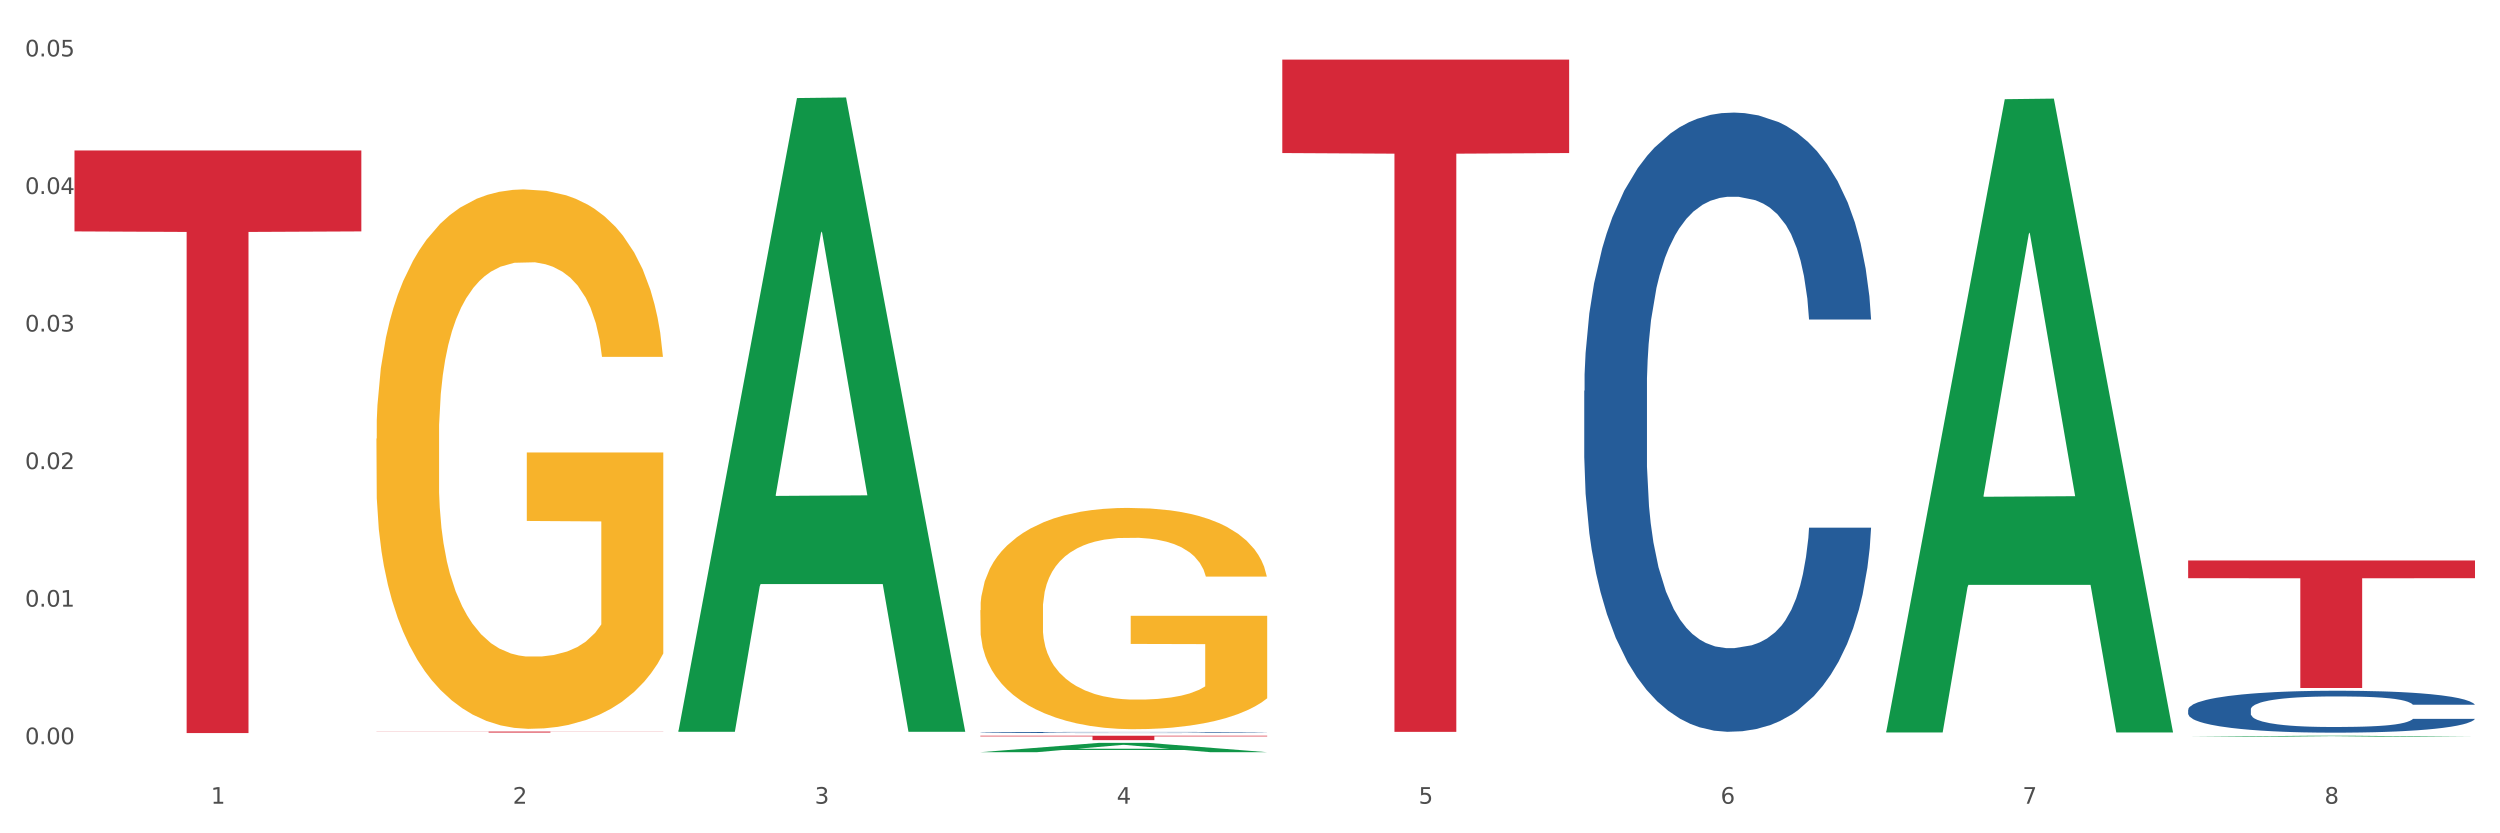 <?xml version="1.0" encoding="utf-8" standalone="no"?>
<!DOCTYPE svg PUBLIC "-//W3C//DTD SVG 1.1//EN"
  "http://www.w3.org/Graphics/SVG/1.1/DTD/svg11.dtd">
<svg xmlns:xlink="http://www.w3.org/1999/xlink" width="1080pt" height="360pt" viewBox="0 0 1080 360" xmlns="http://www.w3.org/2000/svg" version="1.1">
 <rect x="0" y="0" width="1080" height="360" fill="#333333" stroke="none"/>
 <defs>
  <style type="text/css">*{stroke-linejoin: round; stroke-linecap: butt}</style>
 </defs>
 <g id="figure_1">
  <g id="patch_1">
   <path d="M 0 360 
L 1080 360 
L 1080 0 
L 0 0 
z
" style="fill: #ffffff; stroke: #ffffff; stroke-linejoin: miter"/>
  </g>
  <g id="axes_1">
   <g id="matplotlib.axis_1">
    <g id="xtick_1">
     <g id="text_1">
      <!-- 1 -->
      <g style="fill: #4d4d4d" transform="translate(91.082 347.204) scale(0.096 -0.096)">
       <defs>
        <path id="DejaVuSans-31" d="M 794 531 
L 1825 531 
L 1825 4091 
L 703 3866 
L 703 4441 
L 1819 4666 
L 2450 4666 
L 2450 531 
L 3481 531 
L 3481 0 
L 794 0 
L 794 531 
z
" transform="scale(0.016)"/>
       </defs>
       <use xlink:href="#DejaVuSans-31"/>
      </g>
     </g>
    </g>
    <g id="xtick_2">
     <g id="text_2">
      <!-- 2 -->
      <g style="fill: #4d4d4d" transform="translate(221.525 347.204) scale(0.096 -0.096)">
       <defs>
        <path id="DejaVuSans-32" d="M 1228 531 
L 3431 531 
L 3431 0 
L 469 0 
L 469 531 
Q 828 903 1448 1529 
Q 2069 2156 2228 2338 
Q 2531 2678 2651 2914 
Q 2772 3150 2772 3378 
Q 2772 3750 2511 3984 
Q 2250 4219 1831 4219 
Q 1534 4219 1204 4116 
Q 875 4013 500 3803 
L 500 4441 
Q 881 4594 1212 4672 
Q 1544 4750 1819 4750 
Q 2544 4750 2975 4387 
Q 3406 4025 3406 3419 
Q 3406 3131 3298 2873 
Q 3191 2616 2906 2266 
Q 2828 2175 2409 1742 
Q 1991 1309 1228 531 
z
" transform="scale(0.016)"/>
       </defs>
       <use xlink:href="#DejaVuSans-32"/>
      </g>
     </g>
    </g>
    <g id="xtick_3">
     <g id="text_3">
      <!-- 3 -->
      <g style="fill: #4d4d4d" transform="translate(351.968 347.204) scale(0.096 -0.096)">
       <defs>
        <path id="DejaVuSans-33" d="M 2597 2516 
Q 3050 2419 3304 2112 
Q 3559 1806 3559 1356 
Q 3559 666 3084 287 
Q 2609 -91 1734 -91 
Q 1441 -91 1130 -33 
Q 819 25 488 141 
L 488 750 
Q 750 597 1062 519 
Q 1375 441 1716 441 
Q 2309 441 2620 675 
Q 2931 909 2931 1356 
Q 2931 1769 2642 2001 
Q 2353 2234 1838 2234 
L 1294 2234 
L 1294 2753 
L 1863 2753 
Q 2328 2753 2575 2939 
Q 2822 3125 2822 3475 
Q 2822 3834 2567 4026 
Q 2313 4219 1838 4219 
Q 1578 4219 1281 4162 
Q 984 4106 628 3988 
L 628 4550 
Q 988 4650 1302 4700 
Q 1616 4750 1894 4750 
Q 2613 4750 3031 4423 
Q 3450 4097 3450 3541 
Q 3450 3153 3228 2886 
Q 3006 2619 2597 2516 
z
" transform="scale(0.016)"/>
       </defs>
       <use xlink:href="#DejaVuSans-33"/>
      </g>
     </g>
    </g>
    <g id="xtick_4">
     <g id="text_4">
      <!-- 4 -->
      <g style="fill: #4d4d4d" transform="translate(482.412 347.204) scale(0.096 -0.096)">
       <defs>
        <path id="DejaVuSans-34" d="M 2419 4116 
L 825 1625 
L 2419 1625 
L 2419 4116 
z
M 2253 4666 
L 3047 4666 
L 3047 1625 
L 3713 1625 
L 3713 1100 
L 3047 1100 
L 3047 0 
L 2419 0 
L 2419 1100 
L 313 1100 
L 313 1709 
L 2253 4666 
z
" transform="scale(0.016)"/>
       </defs>
       <use xlink:href="#DejaVuSans-34"/>
      </g>
     </g>
    </g>
    <g id="xtick_5">
     <g id="text_5">
      <!-- 5 -->
      <g style="fill: #4d4d4d" transform="translate(612.855 347.204) scale(0.096 -0.096)">
       <defs>
        <path id="DejaVuSans-35" d="M 691 4666 
L 3169 4666 
L 3169 4134 
L 1269 4134 
L 1269 2991 
Q 1406 3038 1543 3061 
Q 1681 3084 1819 3084 
Q 2600 3084 3056 2656 
Q 3513 2228 3513 1497 
Q 3513 744 3044 326 
Q 2575 -91 1722 -91 
Q 1428 -91 1123 -41 
Q 819 9 494 109 
L 494 744 
Q 775 591 1075 516 
Q 1375 441 1709 441 
Q 2250 441 2565 725 
Q 2881 1009 2881 1497 
Q 2881 1984 2565 2268 
Q 2250 2553 1709 2553 
Q 1456 2553 1204 2497 
Q 953 2441 691 2322 
L 691 4666 
z
" transform="scale(0.016)"/>
       </defs>
       <use xlink:href="#DejaVuSans-35"/>
      </g>
     </g>
    </g>
    <g id="xtick_6">
     <g id="text_6">
      <!-- 6 -->
      <g style="fill: #4d4d4d" transform="translate(743.299 347.204) scale(0.096 -0.096)">
       <defs>
        <path id="DejaVuSans-36" d="M 2113 2584 
Q 1688 2584 1439 2293 
Q 1191 2003 1191 1497 
Q 1191 994 1439 701 
Q 1688 409 2113 409 
Q 2538 409 2786 701 
Q 3034 994 3034 1497 
Q 3034 2003 2786 2293 
Q 2538 2584 2113 2584 
z
M 3366 4563 
L 3366 3988 
Q 3128 4100 2886 4159 
Q 2644 4219 2406 4219 
Q 1781 4219 1451 3797 
Q 1122 3375 1075 2522 
Q 1259 2794 1537 2939 
Q 1816 3084 2150 3084 
Q 2853 3084 3261 2657 
Q 3669 2231 3669 1497 
Q 3669 778 3244 343 
Q 2819 -91 2113 -91 
Q 1303 -91 875 529 
Q 447 1150 447 2328 
Q 447 3434 972 4092 
Q 1497 4750 2381 4750 
Q 2619 4750 2861 4703 
Q 3103 4656 3366 4563 
z
" transform="scale(0.016)"/>
       </defs>
       <use xlink:href="#DejaVuSans-36"/>
      </g>
     </g>
    </g>
    <g id="xtick_7">
     <g id="text_7">
      <!-- 7 -->
      <g style="fill: #4d4d4d" transform="translate(873.742 347.204) scale(0.096 -0.096)">
       <defs>
        <path id="DejaVuSans-37" d="M 525 4666 
L 3525 4666 
L 3525 4397 
L 1831 0 
L 1172 0 
L 2766 4134 
L 525 4134 
L 525 4666 
z
" transform="scale(0.016)"/>
       </defs>
       <use xlink:href="#DejaVuSans-37"/>
      </g>
     </g>
    </g>
    <g id="xtick_8">
     <g id="text_8">
      <!-- 8 -->
      <g style="fill: #4d4d4d" transform="translate(1004.185 347.204) scale(0.096 -0.096)">
       <defs>
        <path id="DejaVuSans-38" d="M 2034 2216 
Q 1584 2216 1326 1975 
Q 1069 1734 1069 1313 
Q 1069 891 1326 650 
Q 1584 409 2034 409 
Q 2484 409 2743 651 
Q 3003 894 3003 1313 
Q 3003 1734 2745 1975 
Q 2488 2216 2034 2216 
z
M 1403 2484 
Q 997 2584 770 2862 
Q 544 3141 544 3541 
Q 544 4100 942 4425 
Q 1341 4750 2034 4750 
Q 2731 4750 3128 4425 
Q 3525 4100 3525 3541 
Q 3525 3141 3298 2862 
Q 3072 2584 2669 2484 
Q 3125 2378 3379 2068 
Q 3634 1759 3634 1313 
Q 3634 634 3220 271 
Q 2806 -91 2034 -91 
Q 1263 -91 848 271 
Q 434 634 434 1313 
Q 434 1759 690 2068 
Q 947 2378 1403 2484 
z
M 1172 3481 
Q 1172 3119 1398 2916 
Q 1625 2713 2034 2713 
Q 2441 2713 2670 2916 
Q 2900 3119 2900 3481 
Q 2900 3844 2670 4047 
Q 2441 4250 2034 4250 
Q 1625 4250 1398 4047 
Q 1172 3844 1172 3481 
z
" transform="scale(0.016)"/>
       </defs>
       <use xlink:href="#DejaVuSans-38"/>
      </g>
     </g>
    </g>
    <g id="xtick_9"/>
    <g id="xtick_10"/>
    <g id="xtick_11"/>
    <g id="xtick_12"/>
    <g id="xtick_13"/>
    <g id="xtick_14"/>
    <g id="xtick_15"/>
   </g>
   <g id="matplotlib.axis_2">
    <g id="ytick_1">
     <g id="text_9">
      <!-- 0.00 -->
      <g style="fill: #4d4d4d" transform="translate(10.8 321.497) scale(0.096 -0.096)">
       <defs>
        <path id="DejaVuSans-30" d="M 2034 4250 
Q 1547 4250 1301 3770 
Q 1056 3291 1056 2328 
Q 1056 1369 1301 889 
Q 1547 409 2034 409 
Q 2525 409 2770 889 
Q 3016 1369 3016 2328 
Q 3016 3291 2770 3770 
Q 2525 4250 2034 4250 
z
M 2034 4750 
Q 2819 4750 3233 4129 
Q 3647 3509 3647 2328 
Q 3647 1150 3233 529 
Q 2819 -91 2034 -91 
Q 1250 -91 836 529 
Q 422 1150 422 2328 
Q 422 3509 836 4129 
Q 1250 4750 2034 4750 
z
" transform="scale(0.016)"/>
        <path id="DejaVuSans-2e" d="M 684 794 
L 1344 794 
L 1344 0 
L 684 0 
L 684 794 
z
" transform="scale(0.016)"/>
       </defs>
       <use xlink:href="#DejaVuSans-30"/>
       <use xlink:href="#DejaVuSans-2e" transform="translate(63.623 0)"/>
       <use xlink:href="#DejaVuSans-30" transform="translate(95.41 0)"/>
       <use xlink:href="#DejaVuSans-30" transform="translate(159.033 0)"/>
      </g>
     </g>
    </g>
    <g id="ytick_2">
     <g id="text_10">
      <!-- 0.01 -->
      <g style="fill: #4d4d4d" transform="translate(10.8 262.074) scale(0.096 -0.096)">
       <use xlink:href="#DejaVuSans-30"/>
       <use xlink:href="#DejaVuSans-2e" transform="translate(63.623 0)"/>
       <use xlink:href="#DejaVuSans-30" transform="translate(95.41 0)"/>
       <use xlink:href="#DejaVuSans-31" transform="translate(159.033 0)"/>
      </g>
     </g>
    </g>
    <g id="ytick_3">
     <g id="text_11">
      <!-- 0.02 -->
      <g style="fill: #4d4d4d" transform="translate(10.8 202.65) scale(0.096 -0.096)">
       <use xlink:href="#DejaVuSans-30"/>
       <use xlink:href="#DejaVuSans-2e" transform="translate(63.623 0)"/>
       <use xlink:href="#DejaVuSans-30" transform="translate(95.41 0)"/>
       <use xlink:href="#DejaVuSans-32" transform="translate(159.033 0)"/>
      </g>
     </g>
    </g>
    <g id="ytick_4">
     <g id="text_12">
      <!-- 0.03 -->
      <g style="fill: #4d4d4d" transform="translate(10.8 143.227) scale(0.096 -0.096)">
       <use xlink:href="#DejaVuSans-30"/>
       <use xlink:href="#DejaVuSans-2e" transform="translate(63.623 0)"/>
       <use xlink:href="#DejaVuSans-30" transform="translate(95.41 0)"/>
       <use xlink:href="#DejaVuSans-33" transform="translate(159.033 0)"/>
      </g>
     </g>
    </g>
    <g id="ytick_5">
     <g id="text_13">
      <!-- 0.04 -->
      <g style="fill: #4d4d4d" transform="translate(10.8 83.804) scale(0.096 -0.096)">
       <use xlink:href="#DejaVuSans-30"/>
       <use xlink:href="#DejaVuSans-2e" transform="translate(63.623 0)"/>
       <use xlink:href="#DejaVuSans-30" transform="translate(95.41 0)"/>
       <use xlink:href="#DejaVuSans-34" transform="translate(159.033 0)"/>
      </g>
     </g>
    </g>
    <g id="ytick_6">
     <g id="text_14">
      <!-- 0.05 -->
      <g style="fill: #4d4d4d" transform="translate(10.8 24.381) scale(0.096 -0.096)">
       <use xlink:href="#DejaVuSans-30"/>
       <use xlink:href="#DejaVuSans-2e" transform="translate(63.623 0)"/>
       <use xlink:href="#DejaVuSans-30" transform="translate(95.41 0)"/>
       <use xlink:href="#DejaVuSans-35" transform="translate(159.033 0)"/>
      </g>
     </g>
    </g>
    <g id="ytick_7"/>
    <g id="ytick_8"/>
    <g id="ytick_9"/>
    <g id="ytick_10"/>
    <g id="ytick_11"/>
   </g>
   <g id="PolyCollection_1">
    <path d="M 293.062 315.613 
L 293.19 315.356 
L 344.291 42.362 
L 365.498 42.105 
L 416.983 316.127 
L 392.454 316.127 
L 381.34 252.317 
L 328.577 252.317 
L 328.194 253.347 
L 317.463 316.127 
L 293.062 316.127 
L 293.062 315.613 
L 335.221 214.237 
L 374.696 213.98 
L 355.15 100.511 
L 354.895 99.997 
L 354.639 100.769 
L 335.093 213.98 
L 335.221 214.237 
L 293.062 315.613 
z
" clip-path="url(#p074a9cc671)" style="fill: #109648"/>
    <path d="M 945.279 242.109 
L 1069.2 242.109 
L 1069.2 249.769 
L 1020.454 249.821 
L 1020.454 297.23 
L 993.731 297.23 
L 993.731 249.821 
L 945.279 249.769 
L 945.279 242.161 
L 945.279 242.109 
z
" clip-path="url(#p074a9cc671)" style="fill: #d62839"/>
    <path d="M 423.505 316.411 
L 423.652 316.411 
L 423.652 316.398 
L 424.091 316.381 
L 425.702 316.35 
L 427.753 316.326 
L 431.269 316.298 
L 433.173 316.286 
L 435.663 316.273 
L 440.79 316.252 
L 446.649 316.234 
L 450.75 316.225 
L 453.826 316.218 
L 460.711 316.207 
L 464.666 316.202 
L 468.767 316.198 
L 472.283 316.196 
L 478.142 316.192 
L 482.829 316.191 
L 488.249 316.191 
L 492.79 316.191 
L 498.795 316.193 
L 507.584 316.198 
L 510.953 316.201 
L 515.494 316.207 
L 520.181 316.214 
L 523.99 316.221 
L 528.384 316.231 
L 532.925 316.245 
L 537.319 316.262 
L 540.395 316.278 
L 542.886 316.294 
L 545.083 316.314 
L 546.694 316.336 
L 547.426 316.355 
L 520.621 316.355 
L 519.888 316.338 
L 518.424 316.32 
L 516.959 316.308 
L 515.348 316.298 
L 512.857 316.287 
L 510.66 316.28 
L 506.998 316.271 
L 503.629 316.266 
L 500.846 316.263 
L 497.477 316.26 
L 490.3 316.257 
L 485.173 316.257 
L 481.95 316.258 
L 477.995 316.26 
L 474.626 316.264 
L 470.671 316.269 
L 467.595 316.275 
L 464.519 316.282 
L 462.762 316.288 
L 460.125 316.298 
L 458.367 316.306 
L 456.024 316.32 
L 454.705 316.33 
L 452.362 316.355 
L 451.336 316.374 
L 450.897 316.387 
L 450.604 316.401 
L 450.604 316.471 
L 451.483 316.503 
L 452.215 316.516 
L 453.387 316.531 
L 455.584 316.551 
L 458.807 316.57 
L 462.176 316.584 
L 464.959 316.593 
L 467.595 316.599 
L 470.232 316.604 
L 473.455 316.608 
L 476.091 316.611 
L 480.046 316.614 
L 484.733 316.615 
L 488.395 316.615 
L 495.866 316.613 
L 499.235 316.611 
L 502.457 316.607 
L 505.973 316.602 
L 508.756 316.597 
L 510.367 316.593 
L 513.004 316.585 
L 515.055 316.576 
L 516.812 316.565 
L 517.984 316.556 
L 519.302 316.543 
L 520.328 316.528 
L 520.621 316.52 
L 547.426 316.52 
L 546.84 316.536 
L 545.815 316.551 
L 543.764 316.572 
L 542.153 316.585 
L 539.663 316.599 
L 537.026 316.612 
L 533.364 316.626 
L 529.995 316.636 
L 526.48 316.645 
L 522.671 316.653 
L 515.787 316.664 
L 513.297 316.667 
L 508.024 316.673 
L 503.922 316.676 
L 497.917 316.679 
L 491.764 316.681 
L 485.319 316.681 
L 479.607 316.68 
L 473.308 316.678 
L 469.353 316.675 
L 464.959 316.671 
L 459.832 316.665 
L 454.998 316.657 
L 450.457 316.648 
L 446.209 316.638 
L 442.255 316.626 
L 437.128 316.607 
L 433.319 316.588 
L 430.536 316.571 
L 428.632 316.556 
L 426.728 316.537 
L 425.702 316.524 
L 424.091 316.493 
L 423.505 316.464 
L 423.505 316.411 
z
" clip-path="url(#p074a9cc671)" style="fill: #255c99"/>
    <path d="M 684.392 168.828 
L 684.538 168.583 
L 684.538 161.743 
L 684.978 152.459 
L 686.589 135.358 
L 688.64 122.41 
L 692.155 107.264 
L 694.06 100.912 
L 696.55 93.827 
L 701.677 82.345 
L 707.536 72.573 
L 711.637 67.198 
L 714.713 63.778 
L 721.598 57.67 
L 725.553 54.983 
L 729.654 52.784 
L 733.169 51.318 
L 739.029 49.608 
L 743.716 48.875 
L 749.136 48.631 
L 753.677 48.875 
L 759.682 49.853 
L 768.471 52.784 
L 771.84 54.494 
L 776.381 57.426 
L 781.068 61.335 
L 784.877 65.244 
L 789.271 70.863 
L 793.812 78.192 
L 798.206 87.475 
L 801.282 96.026 
L 803.772 105.065 
L 805.97 116.058 
L 807.581 128.029 
L 808.313 138.046 
L 781.508 138.046 
L 780.775 129.006 
L 779.31 119.234 
L 777.846 112.638 
L 776.234 107.264 
L 773.744 101.156 
L 771.547 97.247 
L 767.885 92.605 
L 764.516 89.674 
L 761.733 87.964 
L 758.364 86.498 
L 751.186 85.032 
L 746.06 85.032 
L 742.837 85.521 
L 738.882 86.742 
L 735.513 88.452 
L 731.558 91.384 
L 728.482 94.56 
L 725.406 98.713 
L 723.648 101.645 
L 721.012 107.019 
L 719.254 111.417 
L 716.91 118.99 
L 715.592 124.365 
L 713.248 138.29 
L 712.223 148.551 
L 711.784 155.635 
L 711.491 163.453 
L 711.491 201.564 
L 712.369 218.665 
L 713.102 225.994 
L 714.274 234.301 
L 716.471 245.05 
L 719.693 255.555 
L 723.062 263.128 
L 725.846 267.77 
L 728.482 271.19 
L 731.119 273.878 
L 734.341 276.321 
L 736.978 277.786 
L 740.933 279.252 
L 745.62 279.985 
L 749.282 279.985 
L 756.753 278.764 
L 760.122 277.542 
L 763.344 275.832 
L 766.86 273.145 
L 769.643 270.213 
L 771.254 268.014 
L 773.891 263.373 
L 775.941 258.487 
L 777.699 252.868 
L 778.871 247.982 
L 780.189 240.653 
L 781.215 232.346 
L 781.508 227.949 
L 808.313 227.949 
L 807.727 236.744 
L 806.702 245.294 
L 804.651 256.776 
L 803.04 263.373 
L 800.55 271.435 
L 797.913 278.275 
L 794.251 285.848 
L 790.882 291.467 
L 787.367 296.353 
L 783.558 300.751 
L 776.674 306.858 
L 774.184 308.569 
L 768.91 311.5 
L 764.809 313.21 
L 758.803 314.92 
L 752.651 315.898 
L 746.206 316.142 
L 740.493 315.653 
L 734.195 314.187 
L 730.24 312.722 
L 725.846 310.523 
L 720.719 307.103 
L 715.885 302.95 
L 711.344 298.064 
L 707.096 292.445 
L 703.141 286.093 
L 698.015 275.588 
L 694.206 265.327 
L 691.423 255.799 
L 689.519 247.737 
L 687.615 237.477 
L 686.589 230.392 
L 684.978 213.291 
L 684.392 197.411 
L 684.392 168.828 
z
" clip-path="url(#p074a9cc671)" style="fill: #255c99"/>
    <path d="M 945.279 306.538 
L 945.425 306.521 
L 945.425 306.058 
L 945.865 305.429 
L 947.476 304.271 
L 949.527 303.394 
L 953.042 302.369 
L 954.946 301.939 
L 957.437 301.459 
L 962.563 300.681 
L 968.422 300.019 
L 972.524 299.655 
L 975.6 299.424 
L 982.484 299.01 
L 986.439 298.828 
L 990.541 298.679 
L 994.056 298.58 
L 999.915 298.464 
L 1004.603 298.415 
L 1010.022 298.398 
L 1014.563 298.415 
L 1020.569 298.481 
L 1029.358 298.679 
L 1032.727 298.795 
L 1037.268 298.994 
L 1041.955 299.258 
L 1045.763 299.523 
L 1050.158 299.904 
L 1054.699 300.4 
L 1059.093 301.029 
L 1062.169 301.608 
L 1064.659 302.22 
L 1066.856 302.964 
L 1068.468 303.775 
L 1069.2 304.453 
L 1042.394 304.453 
L 1041.662 303.841 
L 1040.197 303.179 
L 1038.732 302.733 
L 1037.121 302.369 
L 1034.631 301.955 
L 1032.434 301.69 
L 1028.772 301.376 
L 1025.403 301.177 
L 1022.62 301.062 
L 1019.251 300.962 
L 1012.073 300.863 
L 1006.946 300.863 
L 1003.724 300.896 
L 999.769 300.979 
L 996.4 301.095 
L 992.445 301.293 
L 989.369 301.508 
L 986.293 301.79 
L 984.535 301.988 
L 981.899 302.352 
L 980.141 302.65 
L 977.797 303.163 
L 976.479 303.527 
L 974.135 304.47 
L 973.11 305.165 
L 972.67 305.644 
L 972.377 306.174 
L 972.377 308.755 
L 973.256 309.913 
L 973.989 310.409 
L 975.16 310.972 
L 977.358 311.7 
L 980.58 312.411 
L 983.949 312.924 
L 986.732 313.238 
L 989.369 313.47 
L 992.006 313.652 
L 995.228 313.817 
L 997.865 313.917 
L 1001.82 314.016 
L 1006.507 314.066 
L 1010.169 314.066 
L 1017.639 313.983 
L 1021.008 313.9 
L 1024.231 313.784 
L 1027.746 313.602 
L 1030.53 313.404 
L 1032.141 313.255 
L 1034.777 312.941 
L 1036.828 312.61 
L 1038.586 312.229 
L 1039.758 311.898 
L 1041.076 311.402 
L 1042.101 310.839 
L 1042.394 310.542 
L 1069.2 310.542 
L 1068.614 311.137 
L 1067.589 311.716 
L 1065.538 312.494 
L 1063.927 312.941 
L 1061.437 313.486 
L 1058.8 313.95 
L 1055.138 314.463 
L 1051.769 314.843 
L 1048.254 315.174 
L 1044.445 315.472 
L 1037.561 315.885 
L 1035.07 316.001 
L 1029.797 316.2 
L 1025.696 316.316 
L 1019.69 316.431 
L 1013.538 316.498 
L 1007.093 316.514 
L 1001.38 316.481 
L 995.082 316.382 
L 991.127 316.282 
L 986.732 316.134 
L 981.606 315.902 
L 976.772 315.621 
L 972.231 315.29 
L 967.983 314.909 
L 964.028 314.479 
L 958.901 313.768 
L 955.093 313.073 
L 952.31 312.428 
L 950.406 311.882 
L 948.501 311.187 
L 947.476 310.707 
L 945.865 309.549 
L 945.279 308.474 
L 945.279 306.538 
z
" clip-path="url(#p074a9cc671)" style="fill: #255c99"/>
    <path d="M 162.618 189.504 
L 162.765 189.292 
L 162.765 181.629 
L 163.057 175.031 
L 164.52 159.069 
L 166.715 145.873 
L 168.324 138.849 
L 169.934 133.103 
L 171.836 127.356 
L 174.177 121.396 
L 178.419 112.67 
L 181.053 108.201 
L 184.272 103.518 
L 190.124 96.707 
L 194.367 92.876 
L 198.756 89.684 
L 205.925 85.853 
L 210.607 84.15 
L 215.581 82.873 
L 221.58 82.022 
L 226.115 81.809 
L 236.064 82.447 
L 244.55 84.363 
L 248.646 85.853 
L 253.913 88.407 
L 256.693 90.109 
L 261.229 93.515 
L 265.91 97.984 
L 269.129 101.815 
L 273.957 109.052 
L 277.615 116.288 
L 280.98 125.228 
L 282.736 131.4 
L 284.052 137.146 
L 285.223 143.744 
L 286.393 154.173 
L 260.058 154.173 
L 259.034 146.724 
L 257.425 139.7 
L 255.084 132.89 
L 253.036 128.633 
L 249.524 123.312 
L 246.305 119.907 
L 242.94 117.353 
L 238.844 115.224 
L 235.625 114.16 
L 231.09 113.309 
L 222.165 113.521 
L 216.166 115.224 
L 212.07 117.353 
L 209.436 119.268 
L 207.095 121.396 
L 204.462 124.376 
L 201.389 128.846 
L 199.195 132.89 
L 197 137.998 
L 195.245 143.106 
L 193.635 149.065 
L 192.319 155.45 
L 191.294 162.048 
L 190.417 170.136 
L 189.685 183.545 
L 189.685 212.704 
L 189.978 219.302 
L 190.709 228.028 
L 191.587 234.626 
L 193.05 242.501 
L 194.367 247.822 
L 196.854 255.484 
L 199.634 261.869 
L 201.828 265.913 
L 204.023 269.318 
L 207.827 274.001 
L 212.07 277.832 
L 215.727 280.173 
L 220.702 282.302 
L 224.067 283.153 
L 226.993 283.579 
L 234.162 283.579 
L 239.283 282.94 
L 244.989 281.45 
L 249.378 279.535 
L 253.036 277.193 
L 257.132 273.362 
L 259.766 269.744 
L 259.766 225.261 
L 227.578 225.048 
L 227.578 195.464 
L 286.54 195.464 
L 286.54 282.302 
L 284.052 286.771 
L 281.273 290.815 
L 278.346 294.433 
L 273.957 298.903 
L 268.69 303.16 
L 264.008 306.139 
L 259.034 308.693 
L 253.182 311.035 
L 245.574 313.163 
L 240.892 314.014 
L 235.04 314.653 
L 228.164 314.866 
L 222.165 314.44 
L 216.313 313.376 
L 210.168 311.46 
L 204.169 308.693 
L 199.634 305.927 
L 195.098 302.521 
L 190.27 298.052 
L 186.466 293.795 
L 183.54 289.964 
L 180.321 285.068 
L 176.81 278.683 
L 174.177 272.937 
L 171.836 266.977 
L 169.348 259.315 
L 167.593 252.717 
L 165.837 244.417 
L 164.813 238.244 
L 163.643 228.667 
L 162.765 215.258 
L 162.618 189.504 
z
" clip-path="url(#p074a9cc671)" style="fill: #f7b32b"/>
    <path d="M 423.505 317.85 
L 547.426 317.85 
L 547.426 318.113 
L 498.68 318.115 
L 498.68 319.747 
L 471.958 319.747 
L 471.958 318.115 
L 423.505 318.113 
L 423.505 317.851 
L 423.505 317.85 
z
" clip-path="url(#p074a9cc671)" style="fill: #d62839"/>
    <path d="M 162.618 316.034 
L 286.54 316.034 
L 286.54 316.094 
L 237.793 316.094 
L 237.793 316.466 
L 211.071 316.466 
L 211.071 316.094 
L 162.618 316.094 
L 162.618 316.034 
L 162.618 316.034 
z
" clip-path="url(#p074a9cc671)" style="fill: #d62839"/>
    <path d="M 32.175 64.988 
L 156.096 64.988 
L 156.096 99.964 
L 107.35 100.2 
L 107.35 316.671 
L 80.628 316.671 
L 80.628 100.2 
L 32.175 99.964 
L 32.175 65.225 
L 32.175 64.988 
z
" clip-path="url(#p074a9cc671)" style="fill: #d62839"/>
    <path d="M 423.505 263.593 
L 423.651 263.506 
L 423.651 260.363 
L 423.944 257.656 
L 425.407 251.107 
L 427.602 245.694 
L 429.211 242.812 
L 430.82 240.455 
L 432.722 238.097 
L 435.063 235.652 
L 439.306 232.072 
L 441.94 230.239 
L 445.158 228.318 
L 451.011 225.524 
L 455.254 223.952 
L 459.643 222.642 
L 466.812 221.071 
L 471.494 220.372 
L 476.468 219.848 
L 482.467 219.499 
L 487.002 219.412 
L 496.951 219.673 
L 505.437 220.459 
L 509.533 221.071 
L 514.8 222.118 
L 517.58 222.817 
L 522.115 224.214 
L 526.797 226.048 
L 530.016 227.619 
L 534.844 230.588 
L 538.502 233.557 
L 541.867 237.224 
L 543.622 239.756 
L 544.939 242.114 
L 546.11 244.82 
L 547.28 249.099 
L 520.945 249.099 
L 519.921 246.043 
L 518.312 243.161 
L 515.971 240.367 
L 513.922 238.621 
L 510.411 236.438 
L 507.192 235.041 
L 503.827 233.993 
L 499.731 233.12 
L 496.512 232.684 
L 491.976 232.334 
L 483.052 232.422 
L 477.053 233.12 
L 472.957 233.993 
L 470.323 234.779 
L 467.982 235.652 
L 465.349 236.875 
L 462.276 238.708 
L 460.082 240.367 
L 457.887 242.463 
L 456.131 244.558 
L 454.522 247.003 
L 453.205 249.623 
L 452.181 252.33 
L 451.303 255.648 
L 450.572 261.148 
L 450.572 273.111 
L 450.864 275.817 
L 451.596 279.397 
L 452.474 282.104 
L 453.937 285.335 
L 455.254 287.518 
L 457.741 290.661 
L 460.521 293.281 
L 462.715 294.94 
L 464.91 296.337 
L 468.714 298.258 
L 472.957 299.829 
L 476.614 300.79 
L 481.589 301.663 
L 484.954 302.012 
L 487.88 302.187 
L 495.049 302.187 
L 500.17 301.925 
L 505.875 301.314 
L 510.265 300.528 
L 513.922 299.567 
L 518.019 297.996 
L 520.652 296.511 
L 520.652 278.262 
L 488.465 278.175 
L 488.465 266.038 
L 547.426 266.038 
L 547.426 301.663 
L 544.939 303.497 
L 542.159 305.156 
L 539.233 306.64 
L 534.844 308.474 
L 529.577 310.22 
L 524.895 311.442 
L 519.921 312.49 
L 514.069 313.451 
L 506.461 314.324 
L 501.779 314.673 
L 495.927 314.935 
L 489.05 315.022 
L 483.052 314.848 
L 477.2 314.411 
L 471.055 313.625 
L 465.056 312.49 
L 460.521 311.355 
L 455.985 309.958 
L 451.157 308.124 
L 447.353 306.378 
L 444.427 304.806 
L 441.208 302.798 
L 437.697 300.179 
L 435.063 297.821 
L 432.722 295.376 
L 430.235 292.233 
L 428.48 289.526 
L 426.724 286.121 
L 425.7 283.589 
L 424.529 279.659 
L 423.651 274.158 
L 423.505 263.593 
z
" clip-path="url(#p074a9cc671)" style="fill: #f7b32b"/>
    <path d="M 553.949 25.759 
L 677.87 25.759 
L 677.87 66.117 
L 629.124 66.39 
L 629.124 316.171 
L 602.401 316.171 
L 602.401 66.39 
L 553.949 66.117 
L 553.949 26.032 
L 553.949 25.759 
z
" clip-path="url(#p074a9cc671)" style="fill: #d62839"/>
    <path d="M 945.279 318.329 
L 945.407 318.329 
L 996.508 317.85 
L 1017.715 317.85 
L 1069.2 318.33 
L 1044.671 318.33 
L 1033.557 318.218 
L 980.794 318.218 
L 980.411 318.22 
L 969.68 318.33 
L 945.279 318.33 
L 945.279 318.329 
L 987.438 318.151 
L 1026.913 318.151 
L 1007.367 317.952 
L 1007.112 317.951 
L 1006.856 317.953 
L 987.31 318.151 
L 987.438 318.151 
L 945.279 318.329 
z
" clip-path="url(#p074a9cc671)" style="fill: #109648"/>
    <path d="M 814.835 315.906 
L 814.963 315.649 
L 866.065 42.852 
L 887.272 42.595 
L 938.757 316.42 
L 914.228 316.42 
L 903.113 252.656 
L 850.351 252.656 
L 849.968 253.685 
L 839.236 316.42 
L 814.835 316.42 
L 814.835 315.906 
L 856.994 214.603 
L 896.47 214.346 
L 876.924 100.959 
L 876.668 100.445 
L 876.413 101.217 
L 856.866 214.346 
L 856.994 214.603 
L 814.835 315.906 
z
" clip-path="url(#p074a9cc671)" style="fill: #109648"/>
    <path d="M 423.505 324.942 
L 423.633 324.938 
L 474.734 320.919 
L 495.942 320.916 
L 547.426 324.95 
L 522.898 324.95 
L 511.783 324.01 
L 459.021 324.01 
L 458.637 324.025 
L 447.906 324.95 
L 423.505 324.95 
L 423.505 324.942 
L 465.664 323.45 
L 505.14 323.446 
L 485.594 321.775 
L 485.338 321.768 
L 485.083 321.779 
L 465.536 323.446 
L 465.664 323.45 
L 423.505 324.942 
z
" clip-path="url(#p074a9cc671)" style="fill: #109648"/>
   </g>
  </g>
 </g>
 <defs>
  <clipPath id="p074a9cc671">
   <rect x="32.175" y="10.8" width="1037.025" height="329.109"/>
  </clipPath>
 </defs>
</svg>
